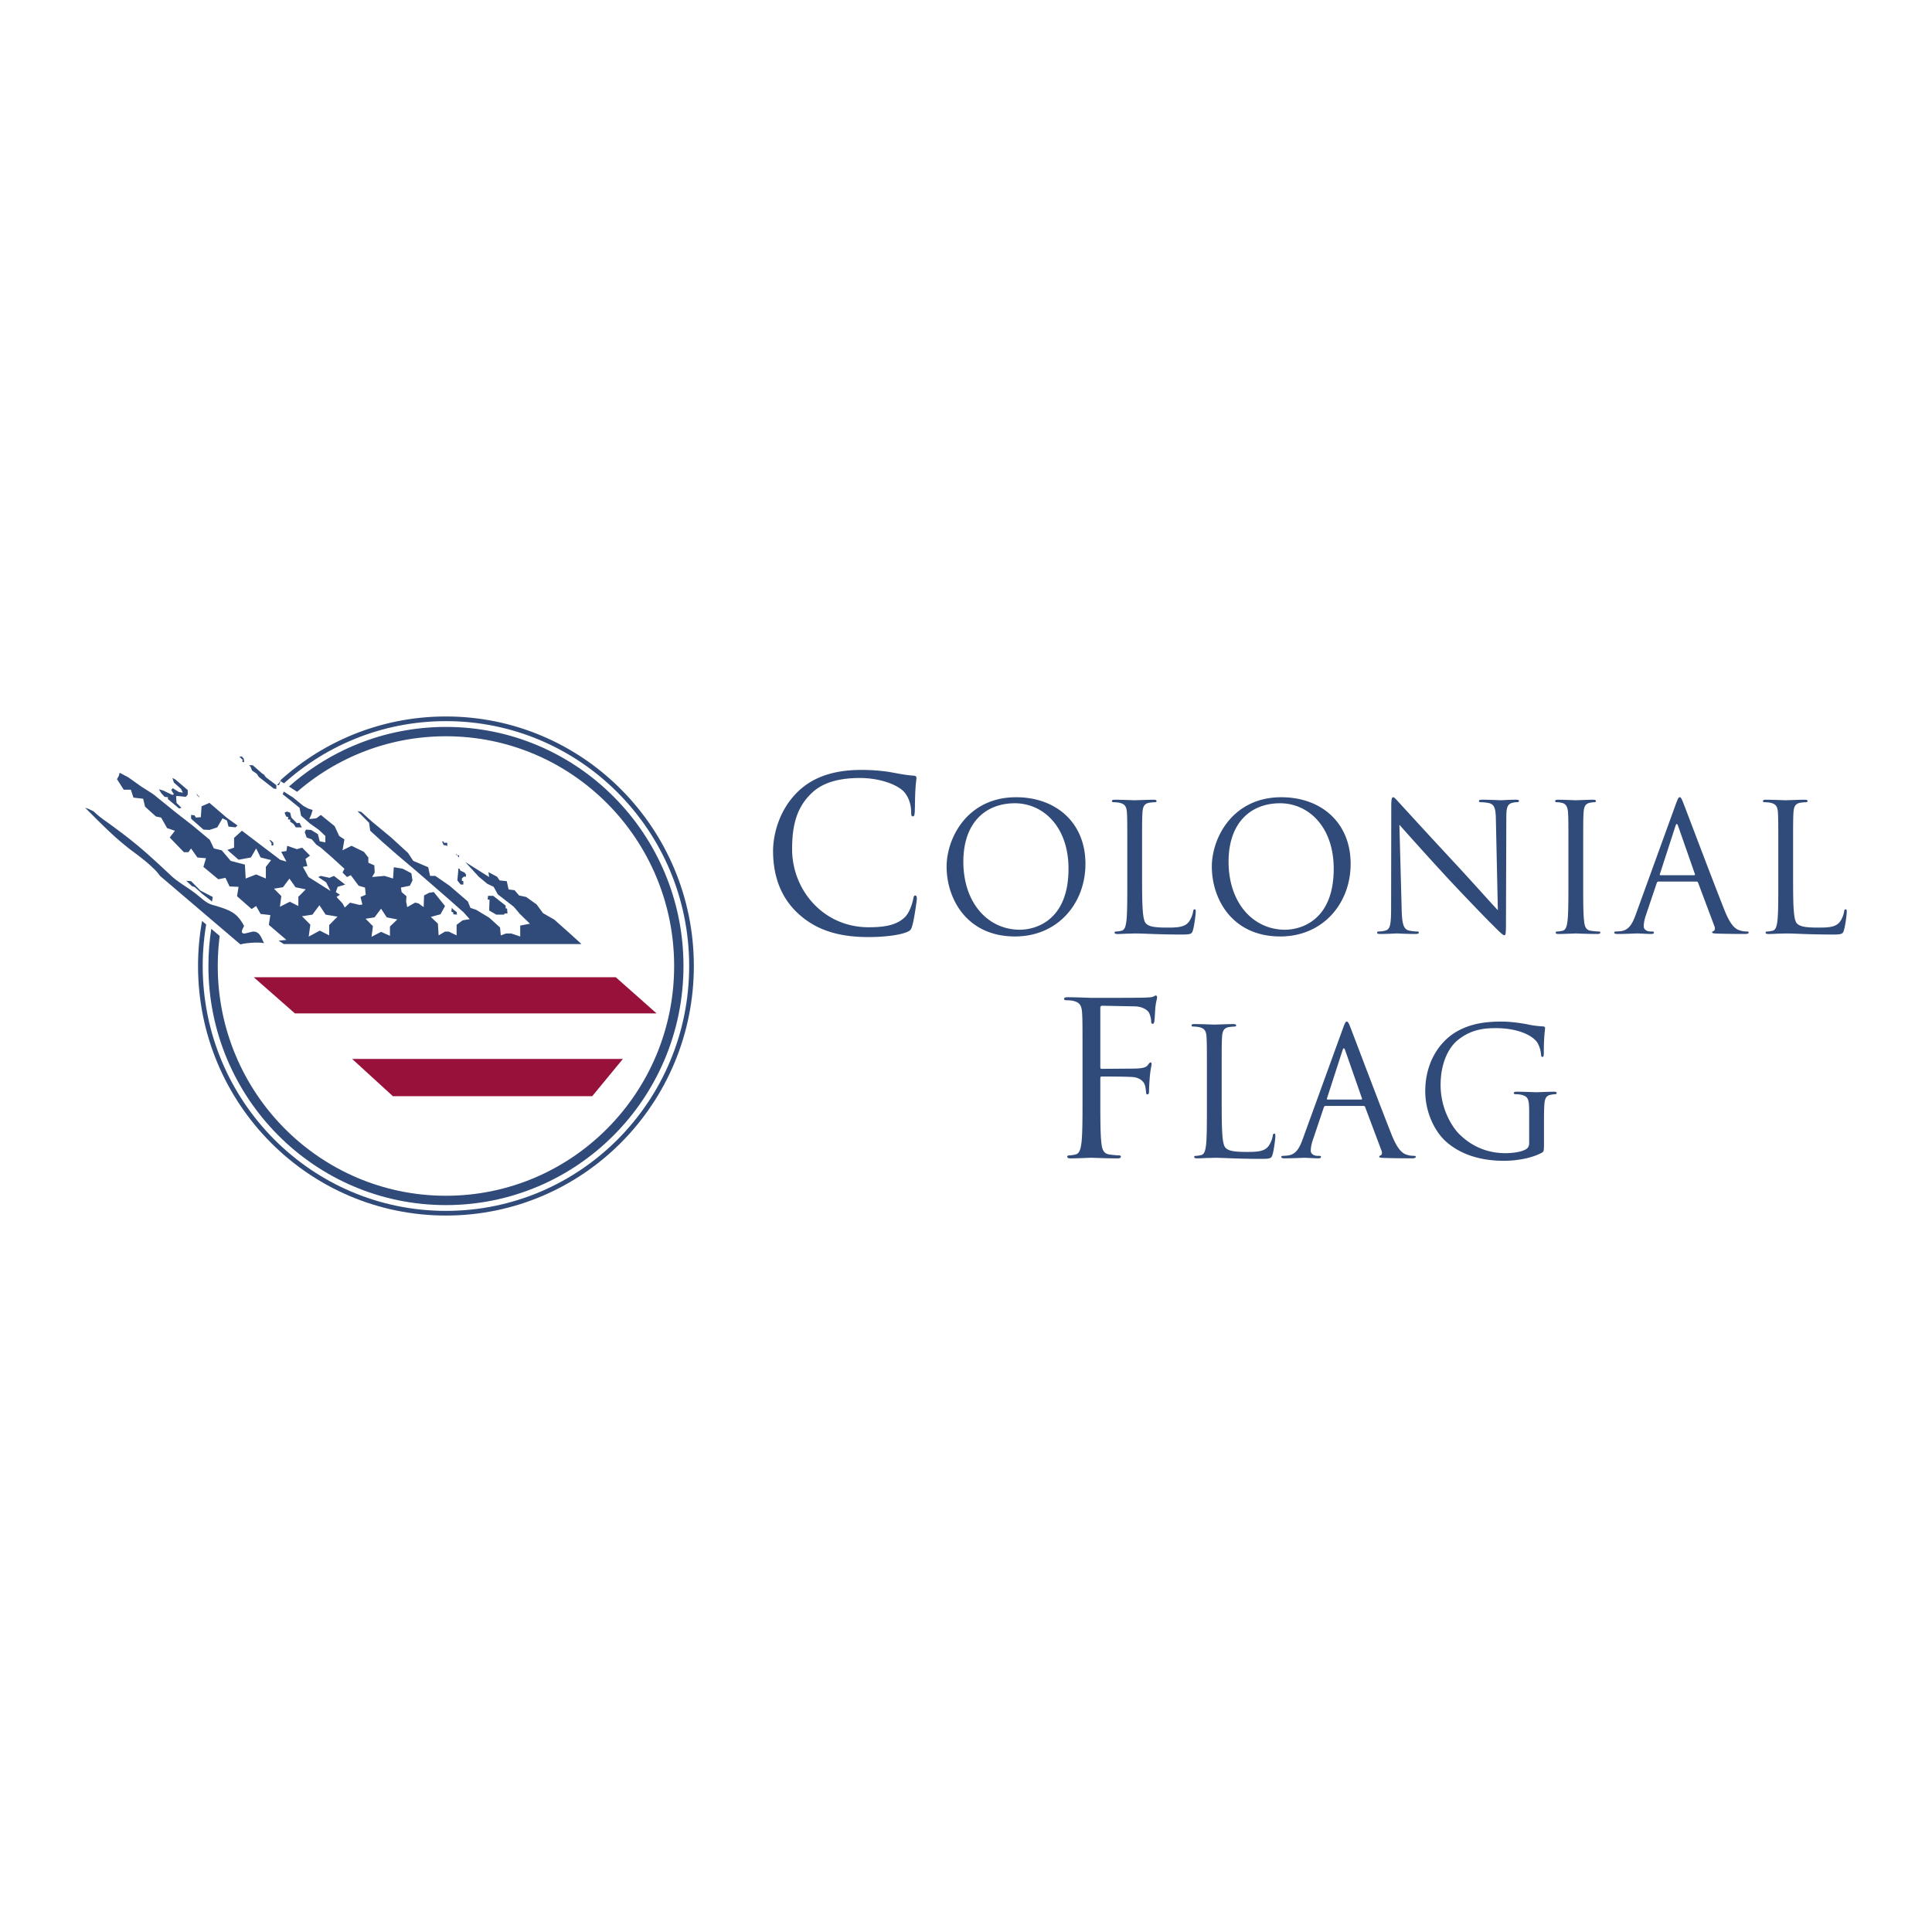 <svg xmlns="http://www.w3.org/2000/svg" width="2500" height="2500" viewBox="0 0 192.756 192.756"><path fill-rule="evenodd" clip-rule="evenodd" fill="#fff" d="M0 0h192.756v192.756H0V0z"/><path d="M79.686 91.194c-2.05-1.851-2.556-4.275-2.556-6.297 0-1.425.486-3.913 2.367-5.806 1.268-1.278 3.189-2.277 6.445-2.277.845 0 2.027.063 3.064.254.802.149 1.479.277 2.155.32.231.021.274.106.274.233 0 .169-.062.425-.105 1.191-.043.703-.043 1.872-.064 2.191-.021.319-.064.446-.19.446-.148 0-.17-.148-.17-.446 0-.83-.337-1.702-.886-2.169-.741-.639-2.367-1.213-4.228-1.213-2.81 0-4.121.83-4.86 1.553-1.542 1.488-1.903 3.382-1.903 5.552 0 4.062 3.108 7.786 7.628 7.786 1.586 0 2.833-.192 3.678-1.064.443-.467.717-1.404.782-1.786.042-.234.083-.319.211-.319.105 0 .147.149.147.319 0 .148-.253 1.999-.465 2.723-.127.404-.17.446-.55.617-.846.34-2.452.489-3.805.489-3.165.001-5.3-.787-6.969-2.297zM101.379 79.54c3.959 0 6.916 2.516 6.916 6.644 0 3.97-2.781 7.247-7.023 7.247-4.822 0-6.829-3.772-6.829-6.962 0-2.872 2.077-6.929 6.936-6.929zm.369 13.218c1.582 0 4.857-.92 4.857-6.077 0-4.252-2.57-6.539-5.352-6.539-2.939 0-5.139 1.949-5.139 5.829.001 4.13 2.464 6.787 5.634 6.787zM113.949 88.081c0 2.605.07 3.739.387 4.057.281.283.738.408 2.113.408.932 0 1.707-.019 2.129-.532.229-.283.404-.727.457-1.062.018-.143.053-.23.158-.23.088 0 .107.07.107.266 0 .194-.125 1.256-.266 1.771-.123.409-.176.479-1.107.479-2.535 0-3.697-.106-4.719-.106-.07 0-.367.017-.721.017-.354.019-.74.036-1.004.036-.193 0-.281-.036-.281-.142 0-.053.035-.105.141-.105.16 0 .369-.035.527-.072.354-.07.441-.46.512-.975.088-.743.088-2.144.088-3.845v-3.118c0-2.764 0-3.26-.035-3.827-.037-.603-.178-.886-.758-1.011a3.301 3.301 0 0 0-.598-.053c-.07 0-.141-.036-.141-.107 0-.105.088-.141.281-.141.791 0 1.9.053 1.988.053s1.373-.053 1.902-.053c.193 0 .281.035.281.141 0 .071-.07.107-.143.107-.121 0-.367.018-.58.053-.51.09-.65.39-.686 1.011-.035.567-.035 1.063-.035 3.827v3.153h.003zM127.838 79.54c3.961 0 6.916 2.516 6.916 6.644 0 3.97-2.779 7.247-7.021 7.247-4.822 0-6.828-3.772-6.828-6.962-.001-2.872 2.075-6.929 6.933-6.929zm.369 13.218c1.584 0 4.857-.92 4.857-6.077 0-4.252-2.568-6.539-5.35-6.539-2.939 0-5.139 1.949-5.139 5.829.001 4.13 2.466 6.787 5.632 6.787zM139.846 90.773c.035 1.453.209 1.913.684 2.056.336.088.723.107.881.107.088 0 .143.034.143.105 0 .105-.107.142-.318.142-1.004 0-1.707-.053-1.867-.053-.156 0-.896.053-1.688.053-.176 0-.283-.017-.283-.142 0-.072.055-.105.143-.105.141 0 .457-.02.721-.107.439-.125.529-.638.529-2.251l.016-10.152c0-.691.053-.886.195-.886.139 0 .439.389.615.568a889.01 889.01 0 0 0 5.598 6.076c1.742 1.878 3.66 4.041 4.225 4.625l-.195-9c-.016-1.153-.141-1.542-.686-1.684a4.646 4.646 0 0 0-.861-.089c-.125 0-.141-.053-.141-.124 0-.107.141-.124.352-.125.791 0 1.635.053 1.83.053.193 0 .775-.053 1.496-.053.193 0 .316.017.316.124 0 .071-.07.124-.193.124-.086 0-.211 0-.424.053-.58.125-.648.514-.648 1.578l-.035 10.383c0 1.169-.037 1.258-.16 1.258-.141 0-.352-.195-1.283-1.133-.195-.178-2.73-2.783-4.596-4.803a381.766 381.766 0 0 1-4.594-5.085l.228 8.487zM157.955 88.045c0 1.701 0 3.102.09 3.845.053.515.158.904.686.975.246.037.635.072.791.072.107 0 .143.052.143.105 0 .089-.088.142-.283.142-.967 0-2.076-.053-2.164-.053s-1.197.053-1.725.053c-.193 0-.281-.036-.281-.142 0-.053.033-.105.139-.105.158 0 .371-.035.529-.072.352-.07.439-.46.51-.975.09-.743.09-2.144.09-3.845v-3.118c0-2.764 0-3.26-.035-3.827-.037-.603-.213-.905-.6-.992a2.246 2.246 0 0 0-.545-.071c-.07 0-.141-.036-.141-.107 0-.105.086-.141.281-.141.58 0 1.689.053 1.777.053s1.197-.053 1.727-.053c.193 0 .279.035.279.141 0 .071-.07.107-.141.107-.123 0-.229.018-.439.053-.477.09-.615.39-.65 1.011-.037.567-.037 1.063-.037 3.827v3.117h-.001zM167.195 80.23c.213-.584.283-.691.389-.691s.176.088.387.639c.264.673 3.027 7.991 4.102 10.683.633 1.578 1.145 1.861 1.514 1.967.264.088.527.107.705.107.105 0 .176.016.176.105 0 .105-.16.142-.354.142-.264 0-1.549 0-2.762-.036-.336-.017-.529-.017-.529-.124 0-.071.053-.107.123-.123.105-.037.211-.197.105-.48l-1.635-4.359c-.037-.071-.072-.106-.16-.106h-3.785c-.088 0-.141.054-.176.142l-1.057 3.137c-.156.443-.244.869-.244 1.187 0 .355.367.516.668.516h.176c.123 0 .176.034.176.105 0 .105-.105.142-.264.142-.422 0-1.18-.053-1.373-.053s-1.16.053-1.99.053c-.229 0-.334-.036-.334-.142 0-.072.07-.105.158-.105.125 0 .371-.02.512-.035.809-.107 1.162-.781 1.479-1.667l3.993-11.004zm1.832 7.089c.088 0 .088-.054.07-.125l-1.672-4.784c-.088-.266-.176-.266-.264 0l-1.551 4.784c-.035.089 0 .125.055.125h3.362zM178.9 88.081c0 2.605.072 3.739.387 4.057.283.283.742.408 2.113.408.934 0 1.707-.019 2.129-.532.23-.283.406-.727.457-1.062.02-.143.055-.23.16-.23.088 0 .105.07.105.266 0 .194-.123 1.256-.266 1.771-.121.409-.174.479-1.107.479-2.533 0-3.695-.106-4.717-.106-.07 0-.369.017-.721.017-.354.019-.74.036-1.004.036-.195 0-.281-.036-.281-.142 0-.053.035-.105.141-.105.158 0 .369-.035.527-.072.352-.07.439-.46.51-.975.088-.743.088-2.144.088-3.845v-3.118c0-2.764 0-3.26-.035-3.827-.033-.603-.176-.886-.756-1.011a3.301 3.301 0 0 0-.598-.053c-.07 0-.141-.036-.141-.107 0-.105.088-.141.281-.141.791 0 1.9.053 1.988.053s1.373-.053 1.9-.053c.195 0 .283.035.283.141 0 .071-.07.107-.141.107-.125 0-.371.018-.582.053-.51.09-.65.39-.688 1.011-.035.567-.035 1.063-.035 3.827v3.153h.003zM108.004 105.663c0-3.318 0-3.915-.043-4.596-.043-.724-.211-1.062-.908-1.213-.17-.043-.529-.062-.719-.062-.086 0-.17-.043-.17-.128 0-.127.105-.17.338-.17.951 0 2.283.062 2.389.062.422 0 4.711 0 5.197-.02.402-.022.74-.022.932-.086.125-.042.211-.128.297-.128.082 0 .125.086.125.191 0 .149-.107.405-.17 1.001-.021.211-.062 1.147-.105 1.403-.021.106-.062.234-.17.234-.104 0-.146-.106-.146-.257 0-.169-.062-.531-.191-.807-.125-.277-.611-.66-1.436-.682l-3.254-.064c-.127 0-.191.064-.191.233v5.873c0 .129.021.19.146.19l2.705-.021c.361 0 .658 0 .953-.021.506-.043.783-.106.973-.383.084-.107.146-.213.232-.213.084 0 .105.064.105.17 0 .128-.105.49-.17 1.192a26.93 26.93 0 0 0-.084 1.425c0 .191 0 .403-.148.403-.105 0-.146-.085-.146-.19-.023-.213-.043-.511-.129-.766-.104-.299-.441-.681-1.1-.766-.527-.064-2.83-.064-3.191-.064-.104 0-.146.042-.146.192v1.808c0 2.042 0 3.723.105 4.616.064.616.191 1.083.824 1.169.297.043.762.086.953.086.125 0 .168.063.168.127 0 .106-.107.171-.338.171-1.162 0-2.494-.064-2.6-.064s-1.438.064-2.07.064c-.232 0-.338-.043-.338-.171 0-.063.041-.127.168-.127.189 0 .443-.043.635-.086.422-.086.527-.553.611-1.169.107-.894.107-2.574.107-4.616v-3.74zM121.891 110.463c0 2.604.07 3.738.387 4.057.283.284.74.407 2.113.407.934 0 1.707-.018 2.129-.531.229-.283.406-.727.459-1.063.018-.142.053-.229.158-.229.088 0 .105.07.105.266 0 .194-.123 1.258-.264 1.771-.123.409-.176.479-1.109.479-2.535 0-3.695-.106-4.717-.106-.07 0-.371.018-.723.018-.352.019-.738.036-1.002.036-.195 0-.283-.036-.283-.142 0-.054.037-.106.143-.106.158 0 .367-.036.529-.071.35-.071.438-.461.508-.975.088-.744.088-2.144.088-3.845v-3.119c0-2.764 0-3.26-.035-3.827-.035-.603-.176-.886-.756-1.009a3.3 3.3 0 0 0-.598-.054c-.072 0-.143-.035-.143-.106 0-.106.09-.142.281-.142.793 0 1.902.053 1.99.053s1.373-.053 1.9-.053c.193 0 .281.035.281.142 0 .071-.07.106-.141.106-.123 0-.369.019-.58.054-.512.089-.652.39-.688 1.009-.035.567-.035 1.063-.035 3.827v3.153h.003zM133.98 102.612c.211-.585.281-.69.387-.69s.176.089.387.639c.264.673 3.027 7.99 4.102 10.684.633 1.577 1.145 1.859 1.514 1.967.264.089.527.106.703.106.107 0 .178.019.178.106 0 .105-.158.142-.354.142-.264 0-1.549 0-2.764-.036-.334-.018-.527-.018-.527-.124 0-.069.053-.105.123-.124.105-.035.211-.194.105-.478l-1.637-4.358c-.033-.072-.07-.106-.158-.106h-3.785c-.088 0-.141.053-.176.141l-1.055 3.136c-.16.443-.248.869-.248 1.188 0 .354.371.514.67.514h.176c.123 0 .176.035.176.106 0 .105-.105.142-.264.142-.422 0-1.18-.054-1.373-.054s-1.162.054-1.99.054c-.229 0-.334-.036-.334-.142 0-.071.072-.106.158-.106.125 0 .371-.018.51-.036.811-.106 1.164-.78 1.48-1.666l3.996-11.005zm1.831 7.088c.088 0 .088-.054.07-.124l-1.672-4.784c-.09-.266-.176-.266-.266 0l-1.547 4.784c-.035.089 0 .124.051.124h3.364zM152.566 111.047c0-1.435-.086-1.63-.791-1.824a3.235 3.235 0 0 0-.6-.054c-.07 0-.141-.035-.141-.107 0-.105.088-.141.281-.141.793 0 1.9.053 1.988.053.09 0 1.197-.053 1.727-.053.193 0 .281.035.281.141 0 .072-.07.107-.141.107-.125 0-.23.018-.439.054-.475.088-.617.39-.652 1.01-.035.566-.035 1.098-.035 1.842v1.984c0 .797-.018.833-.229.957-1.127.603-2.711.798-3.732.798-1.336 0-3.836-.178-5.789-1.896-1.074-.938-2.096-2.835-2.096-5.05 0-2.835 1.373-4.837 2.939-5.829 1.584-.991 3.326-1.116 4.682-1.116 1.109 0 2.359.229 2.693.301.369.089.986.16 1.426.178.176.018.213.089.213.16 0 .247-.125.743-.125 2.516 0 .282-.035.372-.158.372-.088 0-.105-.106-.123-.267a2.717 2.717 0 0 0-.371-1.169c-.438-.673-1.865-1.436-4.135-1.436-1.109 0-2.43.106-3.768 1.17-1.02.814-1.742 2.428-1.742 4.5 0 2.498 1.25 4.306 1.867 4.908 1.389 1.364 2.99 1.896 4.611 1.896.633 0 1.549-.107 2.006-.374.23-.123.352-.317.352-.619v-3.012h.001z" fill-rule="evenodd" clip-rule="evenodd" fill="#304b79"/><path d="M28.694 79.229c4.145-3.872 9.696-6.238 15.798-6.238 12.831 0 23.233 10.471 23.233 23.389 0 12.916-10.402 23.387-23.233 23.387-12.832 0-23.233-10.471-23.233-23.387 0-1.271.1-2.518.294-3.733" fill="none" stroke="#304b79" stroke-width=".932" stroke-miterlimit="2.613"/><path d="M27.62 78.496c4.393-4.203 10.333-6.781 16.872-6.781 13.531 0 24.5 11.043 24.5 24.664 0 13.62-10.969 24.663-24.5 24.663-13.532 0-24.501-11.043-24.501-24.663 0-1.58.147-3.126.431-4.624" fill="none" stroke="#304b79" stroke-width=".466" stroke-miterlimit="2.613"/><path d="M15.968 87.391l8.02 6.835c.165-.045.333-.08.505-.102.23-.031.463-.053.699-.068a7.62 7.62 0 0 1 .677-.009c.157 0 .317.02.471.066l-.19-.424a2.623 2.623 0 0 0-.206-.371.935.935 0 0 0-.27-.269.694.694 0 0 0-.377-.102c-.061.003-.124.01-.188.023l-.243.059-.43.107a.515.515 0 0 1-.202-.021.167.167 0 0 1-.091-.086.244.244 0 0 1-.013-.125.74.74 0 0 1 .043-.15 3.37 3.37 0 0 1 .132-.278.399.399 0 0 0 .039-.093c.002-.003.002-.008.002-.014l-.002-.012c-.003-.002-.006-.004-.007-.007-.003-.003-.008-.004-.013-.004a3.873 3.873 0 0 0-.535-.805 2.756 2.756 0 0 0-.635-.53 4.64 4.64 0 0 0-.801-.368c-.33-.118-.667-.223-1.014-.322a2.51 2.51 0 0 1-.801-.354 4.27 4.27 0 0 1-.32-.243l-.367-.301a12.067 12.067 0 0 0-1.129-.841l-.369-.243a17.421 17.421 0 0 1-.699-.489 6.9 6.9 0 0 1-.717-.61l-.717-.667a82.08 82.08 0 0 0-1.875-1.694 41.694 41.694 0 0 0-2.744-2.18 36.892 36.892 0 0 0-1.173-.855 9.86 9.86 0 0 1-1.029-.838c-.004-.003-.004-.006-.005-.009l-.039-.031-.099-.056a4.797 4.797 0 0 0-.573-.263l-.151-.05-.03-.003.664.666a81.45 81.45 0 0 0 1.686 1.651 27.579 27.579 0 0 0 2.17 1.865c.488.356.969.723 1.447 1.109.283.232.555.475.825.735.248.234.472.491.674.771zM23.693 82.357l-1.046-.753-1.752-1.502-.784.34-.075 1.087-.486.039-.148-.225-.337-.039v.378l1.233 1.087.597.036.784-.26.521-.902.447.225.15.601.709.076.187-.188z" fill-rule="evenodd" clip-rule="evenodd" fill="#fff" stroke="#fff" stroke-width="1.399" stroke-miterlimit="2.613"/><path d="M56.901 93.174l-1.605-1.429-1.119-.639-.633-.864-1.046-.75-.708-.15-.448-.526-.597-.075-.187-.827-.708-.074-.262-.374-.858-.453.074.489-2.388-1.503 1.345 1.467.856.712.636.301.411.751 1.603 1.242.599.713 1.006.973-.97.188v1.089l-.895-.3h-.522l-.522.19-.074-.791-1.083-.978-1.305-.787-.561-.187-.259-.64-1.83-1.575-1.417-.978h-.524l-.188-.866-1.493-.637-.521-.79-1.681-1.539-1.903-1.576-1.083-.979-.373-.075 1.157 1.165.112.789 1.229 1.127 1.418 1.24 1.906 1.615 1.341 1.161 1.903 1.655 1.53 1.353.598.675-.71.112-.597.452v1.052l-.783-.377h-.374l-.636.377-.072-1.168-.708-.674.968-.263.449-.826-1.119-1.39-.485.076-.486.261-.039 1.163-.521-.373-.336-.075-.783.448-.111-.562.036-.525-.486-.413-.069-.451.894-.185.261-.528-.113-.713-.859-.451-.892-.152-.077 1.127-.858-.261-1.231.112.26-.45-.037-.715-.597-.262v-.523l-.446-.566-1.234-.6-.896.45.188-1.087-.521-.34-.45-.978-1.381-1.125-.447.338-.708.073.188-.412.148-.49-.447-.148-.486-.265-1.007-.825-.935-.6-.112.263 1.68 1.353.15.787.896.789.895.637.635.602v.64l-.561-.113-.186-.713-.67-.414-.524-.037-.112.263.188.526.521.189.449.525.447.3 1.122.979 1.23 1.124-.188.376.449.45.372-.188.784 1.054.636.185.072.715-.522.225.188.75-.299.039-.932-.225-.525.486-.224-.411-.598-.64.339-.225-.413-.262.187-.526.749-.224-1.12-.865-.449.188-.86-.188-.26.112.785.524.445.866-2.201-1.39-.561-1.014.449-.076-.187-.714.449-.335-.783-.79-.525.149-.968-.337-.075.525-.521.075.521.978-.632-.189-3.81-2.892-.783.714v.977l-.669.226 1.118.976 1.231-.223.524-.904.446.904 1.046.26-.524.677v1.163l-.968-.412-1.046.412-.076-1.388-1.418-.375-.895-1.052-.784-.188-.411-.864-1.716-1.426-1.644-1.279-2.273-1.839-1.233-.789-1.269-.902-.857-.451-.076.303-.186.337.672 1.051h.708l.262.789.969.113.187.788 1.083.978.522.113.596 1.05.784.264-.521.676 1.416 1.464h.449l.259-.375.636.904.857.071-.258.865 1.492 1.238.708-.148.41.862.896.039-.15.938 1.456 1.278.449-.301.446.79.971.112-.15.977 1.754 1.501-.784.074.521.338h29.704l-1.117-1.013zm-27.134-2.779l-.853-.428-.987.5.141-1.066-.735-.74.899-.14.646-.864.607.864 1.018.21-.736.743v.921zm3.077 1.895v1.033l-.939-.474-1.104.594.161-1.192-.834-.838 1.042-.159.699-.94.62.94 1.188.198-.833.838zm6.061.148v.929l-.888-.397-.95.496.141-1.062-.735-.74.898-.14.646-.865.569.865 1.054.211-.735.703z" fill-rule="evenodd" clip-rule="evenodd" fill="#fff"/><path d="M56.901 93.174l-1.605-1.429-1.119-.639-.633-.864-1.046-.75-.708-.15-.448-.526-.597-.075-.187-.827-.708-.074-.262-.374-.858-.453.074.489-2.388-1.503 1.345 1.467.856.712.636.301.411.751 1.603 1.241.599.713 1.006.973-.97.188v1.089l-.895-.3h-.522l-.522.19-.074-.791-1.083-.978-1.305-.787-.561-.187-.259-.64-1.83-1.575-1.417-.978h-.524l-.188-.866-1.493-.637-.521-.79-1.681-1.539-1.903-1.576-1.083-.979-.373-.075 1.157 1.165.112.789 1.229 1.127 1.418 1.24 1.906 1.616 1.341 1.161 1.903 1.655 1.53 1.353.598.675-.71.112-.597.453v1.052l-.783-.377h-.373l-.637.377-.072-1.168-.708-.674.968-.263.45-.826-1.12-1.39-.485.076-.486.261-.039 1.163-.521-.373-.336-.075-.783.448-.111-.562.036-.525-.486-.413-.069-.452.894-.185.261-.528-.113-.713-.859-.451-.892-.152-.077 1.127-.858-.261-1.231.112.26-.45-.037-.715-.597-.262v-.523l-.446-.566-1.234-.6-.896.45.188-1.087-.522-.34-.449-.978-1.381-1.125-.447.338-.708.073.188-.412.148-.49-.447-.148-.486-.265-1.007-.825-.934-.6-.112.263 1.68 1.353.15.787.896.789.895.637.635.602v.64l-.562-.113-.186-.713-.67-.414-.524-.037-.112.263.188.526.521.189.449.526.447.299 1.122.979 1.23 1.124-.188.376.449.45.372-.188.784 1.054.636.185.072.715-.522.225.188.75-.299.039-.932-.225-.525.486-.224-.411-.597-.64.338-.225-.413-.263.187-.526.749-.224-1.12-.865-.449.188-.86-.188-.26.112.785.524.446.866-2.202-1.39-.561-1.014.449-.076-.187-.714.449-.335-.783-.79-.525.149-.968-.337-.075.525-.521.075.521.978-.632-.189-3.81-2.892-.783.714v.977l-.669.226 1.118.976 1.231-.223.524-.904.446.904 1.046.26-.524.677v1.163l-.968-.412-1.046.412-.076-1.388-1.418-.375-.895-1.052-.784-.188-.411-.863-1.716-1.426-1.644-1.279-2.273-1.839-1.233-.789-1.269-.902-.857-.451-.076.303-.186.337.672 1.051h.708l.262.789.969.113.187.788 1.083.978.522.113.596 1.051.784.263-.521.676 1.416 1.464h.449l.259-.375.636.904.857.071-.258.865 1.492 1.238.709-.148.409.862.896.039-.15.938 1.456 1.278.449-.301.446.79.971.112-.15.977 1.754 1.501-.784.074.521.338h29.704l-1.117-1.013m-27.134-2.779l-.853-.428-.987.5.141-1.066-.735-.74.899-.14.646-.864.607.864 1.018.21-.736.743v.921m3.077 1.895v1.033l-.939-.474-1.104.594.161-1.192-.834-.838 1.042-.159.699-.94.62.94 1.188.198-.833.838m6.061.148v.929l-.888-.397-.95.496.141-1.062-.735-.74.898-.14.646-.865.569.865 1.054.211-.735.703z" fill="none" stroke="#fff" stroke-width="1.399" stroke-miterlimit="2.613"/><path fill-rule="evenodd" clip-rule="evenodd" fill="#fff" stroke="#fff" stroke-width="1.399" stroke-miterlimit="2.613" d="M17.201 77.621l.148.452.708.638.187.377-.411-.076-.597-.374-.148.184.261.416-.148.074-.935-.45-.411-.112.224.374.338.375.334.041v.185l1.119.94.227-.075-.487-.489-.04-.676h.227l.745.074.187-.225v-.452l-1.23-1.05-.298-.151zM27.573 78.338l-1.047-.79-.186-.263-.184-.111-.936-.826h-.374l.151.148.147.376.486.337.188.302 1.493 1.165.262.036v-.374zM18.582 87.878l.558.524.299.113.747.675.968.752.075-.449L20 88.855l-.935-.94-.483-.037zM48.693 89.378l-.036.376h.184l-.036 1.086.708.414h.785l.035-.112h.299l-.037-.489-.147-.037v-.264l-1.234-.974h-.521zM28.767 81.532l-.039.225h.226v.224l.335.226.223.34h.597l-.223-.453-.262.037-.558-.562-.112-.488-.338-.112-.222.112.15.376.223.075zM45.742 86.637l-.112 1.202.338.415h.26v-.341l-.148-.035v-.228l.187-.185h.223v-.227l-.151-.187-.41-.187-.076-.189-.111-.038zM45.074 90.578l-.039.377.186.075v.187l.374.037-.037-.261-.3-.225-.184-.19zM44.103 83.935l.147.376.263.039.112.074v-.339h-.375l.04-.112-.187-.038zM23.876 75.483l.336.336-.038.189.188.039-.038-.34-.187-.224h-.261zM26.866 83.784l.223.337v.227h.186v-.263l-.222-.226-.187-.075zM45.485 85.175l.298.376.036-.188-.334-.076v-.112zM19.626 79.168l.038.224h.187v.188l-.225-.412z"/><path fill-rule="evenodd" clip-rule="evenodd" fill="#98113a" d="M25.317 97.5l4.103 3.606h36.085L61.438 97.5H25.317zM35.133 105.65l4.067 3.718h19.885l3.061-3.718H35.133z"/><path d="M15.968 87.391l8.02 6.835c.165-.045.333-.08.505-.102.23-.031.463-.053.699-.068a7.62 7.62 0 0 1 .677-.009c.157 0 .317.02.471.066l-.189-.424a2.623 2.623 0 0 0-.206-.371.935.935 0 0 0-.27-.269.694.694 0 0 0-.377-.102c-.061.003-.124.01-.188.023l-.243.059-.43.107a.515.515 0 0 1-.202-.021.167.167 0 0 1-.091-.086.244.244 0 0 1-.013-.125.74.74 0 0 1 .043-.15 3.37 3.37 0 0 1 .132-.278.399.399 0 0 0 .039-.093c.002-.003.002-.008.002-.014l-.002-.012c-.003-.002-.006-.004-.007-.007-.003-.003-.008-.004-.013-.004a3.873 3.873 0 0 0-.535-.805 2.756 2.756 0 0 0-.635-.53 4.64 4.64 0 0 0-.801-.368c-.33-.118-.667-.223-1.014-.322a2.507 2.507 0 0 1-.801-.353 4.27 4.27 0 0 1-.32-.243l-.367-.301a12.067 12.067 0 0 0-1.129-.841l-.369-.243a16.698 16.698 0 0 1-.698-.489 6.809 6.809 0 0 1-.718-.61l-.717-.667a82.08 82.08 0 0 0-1.875-1.694 42.044 42.044 0 0 0-2.744-2.181 35.358 35.358 0 0 0-1.173-.854 9.86 9.86 0 0 1-1.029-.838c-.004-.003-.004-.006-.005-.009l-.039-.031-.099-.056a4.797 4.797 0 0 0-.573-.263l-.151-.05-.03-.003.664.666a81.45 81.45 0 0 0 1.686 1.651 27.579 27.579 0 0 0 2.17 1.865c.488.356.969.723 1.447 1.109.283.232.555.475.825.735.247.233.471.49.673.77zM23.693 82.357l-1.046-.753-1.752-1.502-.784.34-.075 1.087-.486.039-.148-.225-.337-.039v.378l1.233 1.087.597.036.784-.26.521-.902.447.225.15.601.709.076.187-.188z" fill-rule="evenodd" clip-rule="evenodd" fill="#304b79"/><path d="M56.901 93.174l-1.605-1.429-1.119-.639-.633-.864-1.046-.75-.708-.15-.448-.526-.597-.075-.187-.827-.708-.074-.262-.374-.858-.453.074.489-2.388-1.503 1.345 1.467.856.712.636.301.411.751 1.603 1.242.599.713 1.006.973-.97.188v1.089l-.895-.3h-.522l-.522.19-.074-.791-1.083-.978-1.305-.787-.561-.187-.259-.64-1.83-1.575-1.417-.978h-.524l-.188-.866-1.493-.637-.521-.79-1.681-1.539-1.903-1.576-1.083-.979-.373-.075 1.157 1.165.112.789 1.229 1.127 1.418 1.24 1.906 1.615 1.341 1.161 1.903 1.655 1.53 1.353.598.675-.71.112-.597.452v1.052l-.783-.377h-.374l-.636.377-.072-1.168-.708-.674.968-.263.449-.826-1.119-1.39-.485.076-.486.261-.039 1.163-.521-.373-.336-.075-.783.448-.111-.562.036-.525-.486-.413-.069-.451.894-.185.261-.528-.113-.713-.859-.451-.892-.152-.077 1.127-.858-.261-1.231.112.26-.45-.037-.715-.597-.262v-.523l-.446-.566-1.234-.6-.896.45.188-1.087-.521-.34-.45-.978-1.381-1.125-.447.338-.708.073.188-.412.148-.49-.447-.148-.486-.265-1.007-.825-.935-.6-.112.263 1.68 1.353.15.787.896.789.895.637.635.602v.64l-.561-.113-.186-.713-.67-.414-.524-.037-.112.263.188.526.521.189.449.525.447.3 1.122.979 1.23 1.124-.188.376.449.45.372-.188.784 1.054.636.185.072.715-.522.225.188.75-.299.039-.932-.225-.525.486-.224-.411-.598-.64.339-.225-.413-.262.187-.526.749-.224-1.12-.865-.449.188-.86-.188-.26.112.785.524.445.866-2.201-1.39-.561-1.014.449-.076-.187-.714.449-.335-.783-.79-.525.149-.968-.337-.075.525-.521.075.521.978-.632-.189-3.81-2.892-.783.714v.977l-.669.226 1.118.976 1.231-.223.524-.904.446.904 1.046.26-.524.677v1.163l-.968-.412-1.046.412-.076-1.388-1.418-.375-.895-1.052-.784-.188-.411-.864-1.716-1.426-1.644-1.279-2.273-1.839-1.233-.789-1.269-.902-.857-.451-.076.303-.186.337.672 1.051h.708l.262.789.969.113.187.788 1.083.978.522.113.596 1.05.784.264-.521.676 1.416 1.464h.449l.259-.375.636.904.857.071-.258.865 1.492 1.238.708-.148.41.862.896.039-.15.938 1.456 1.278.449-.301.446.79.971.112-.15.977 1.754 1.501-.784.074.521.338h29.704l-1.117-1.013zm-27.134-2.779l-.853-.428-.987.5.141-1.066-.735-.74.899-.14.646-.864.607.864 1.018.21-.736.743v.921zm3.077 1.895v1.033l-.939-.474-1.104.594.161-1.192-.834-.838 1.042-.159.699-.94.62.94 1.188.198-.833.838zm6.061.148v.929l-.888-.397-.95.496.141-1.062-.735-.74.898-.14.646-.865.569.865 1.054.211-.735.703z" fill-rule="evenodd" clip-rule="evenodd" fill="#304b79"/><path fill-rule="evenodd" clip-rule="evenodd" fill="#304b79" d="M17.201 77.621l.148.452.708.638.187.377-.411-.076-.597-.374-.148.184.261.416-.148.074-.935-.45-.411-.112.224.374.338.375.334.041v.185l1.119.94.227-.075-.487-.489-.04-.676h.227l.745.074.187-.225v-.452l-1.23-1.051-.298-.15zM27.573 78.338l-1.047-.79-.186-.263-.184-.111-.936-.826h-.374l.151.148.147.376.486.337.188.302 1.493 1.165.262.036v-.374zM18.582 87.878l.558.524.299.113.747.675.968.752.075-.449L20 88.855l-.935-.94-.483-.037zM48.693 89.378l-.036.376h.184l-.036 1.086.708.414h.785l.035-.112h.299l-.037-.489-.147-.037v-.264l-1.234-.974h-.521zM28.767 81.532l-.039.225h.226v.224l.335.226.223.34h.597l-.223-.453-.262.037-.558-.562-.112-.488-.338-.112-.222.112.15.376.223.075zM45.742 86.637l-.112 1.202.338.415h.26v-.341l-.148-.035v-.228l.187-.185h.223v-.227l-.151-.187-.41-.187-.076-.189-.111-.038zM45.074 90.578l-.039.377.186.075v.187l.374.037-.037-.261-.3-.225-.184-.19zM44.103 83.935l.147.376.263.039.112.074v-.339h-.375l.04-.112-.187-.038zM23.876 75.483l.336.336-.038.189.188.039-.038-.34-.187-.224h-.261zM26.866 83.784l.223.337v.227h.186v-.263l-.222-.226-.187-.075zM45.485 85.175l.298.376.036-.188-.334-.076v-.112zM19.626 79.168l.038.224h.187v.188l-.225-.412z"/></svg>